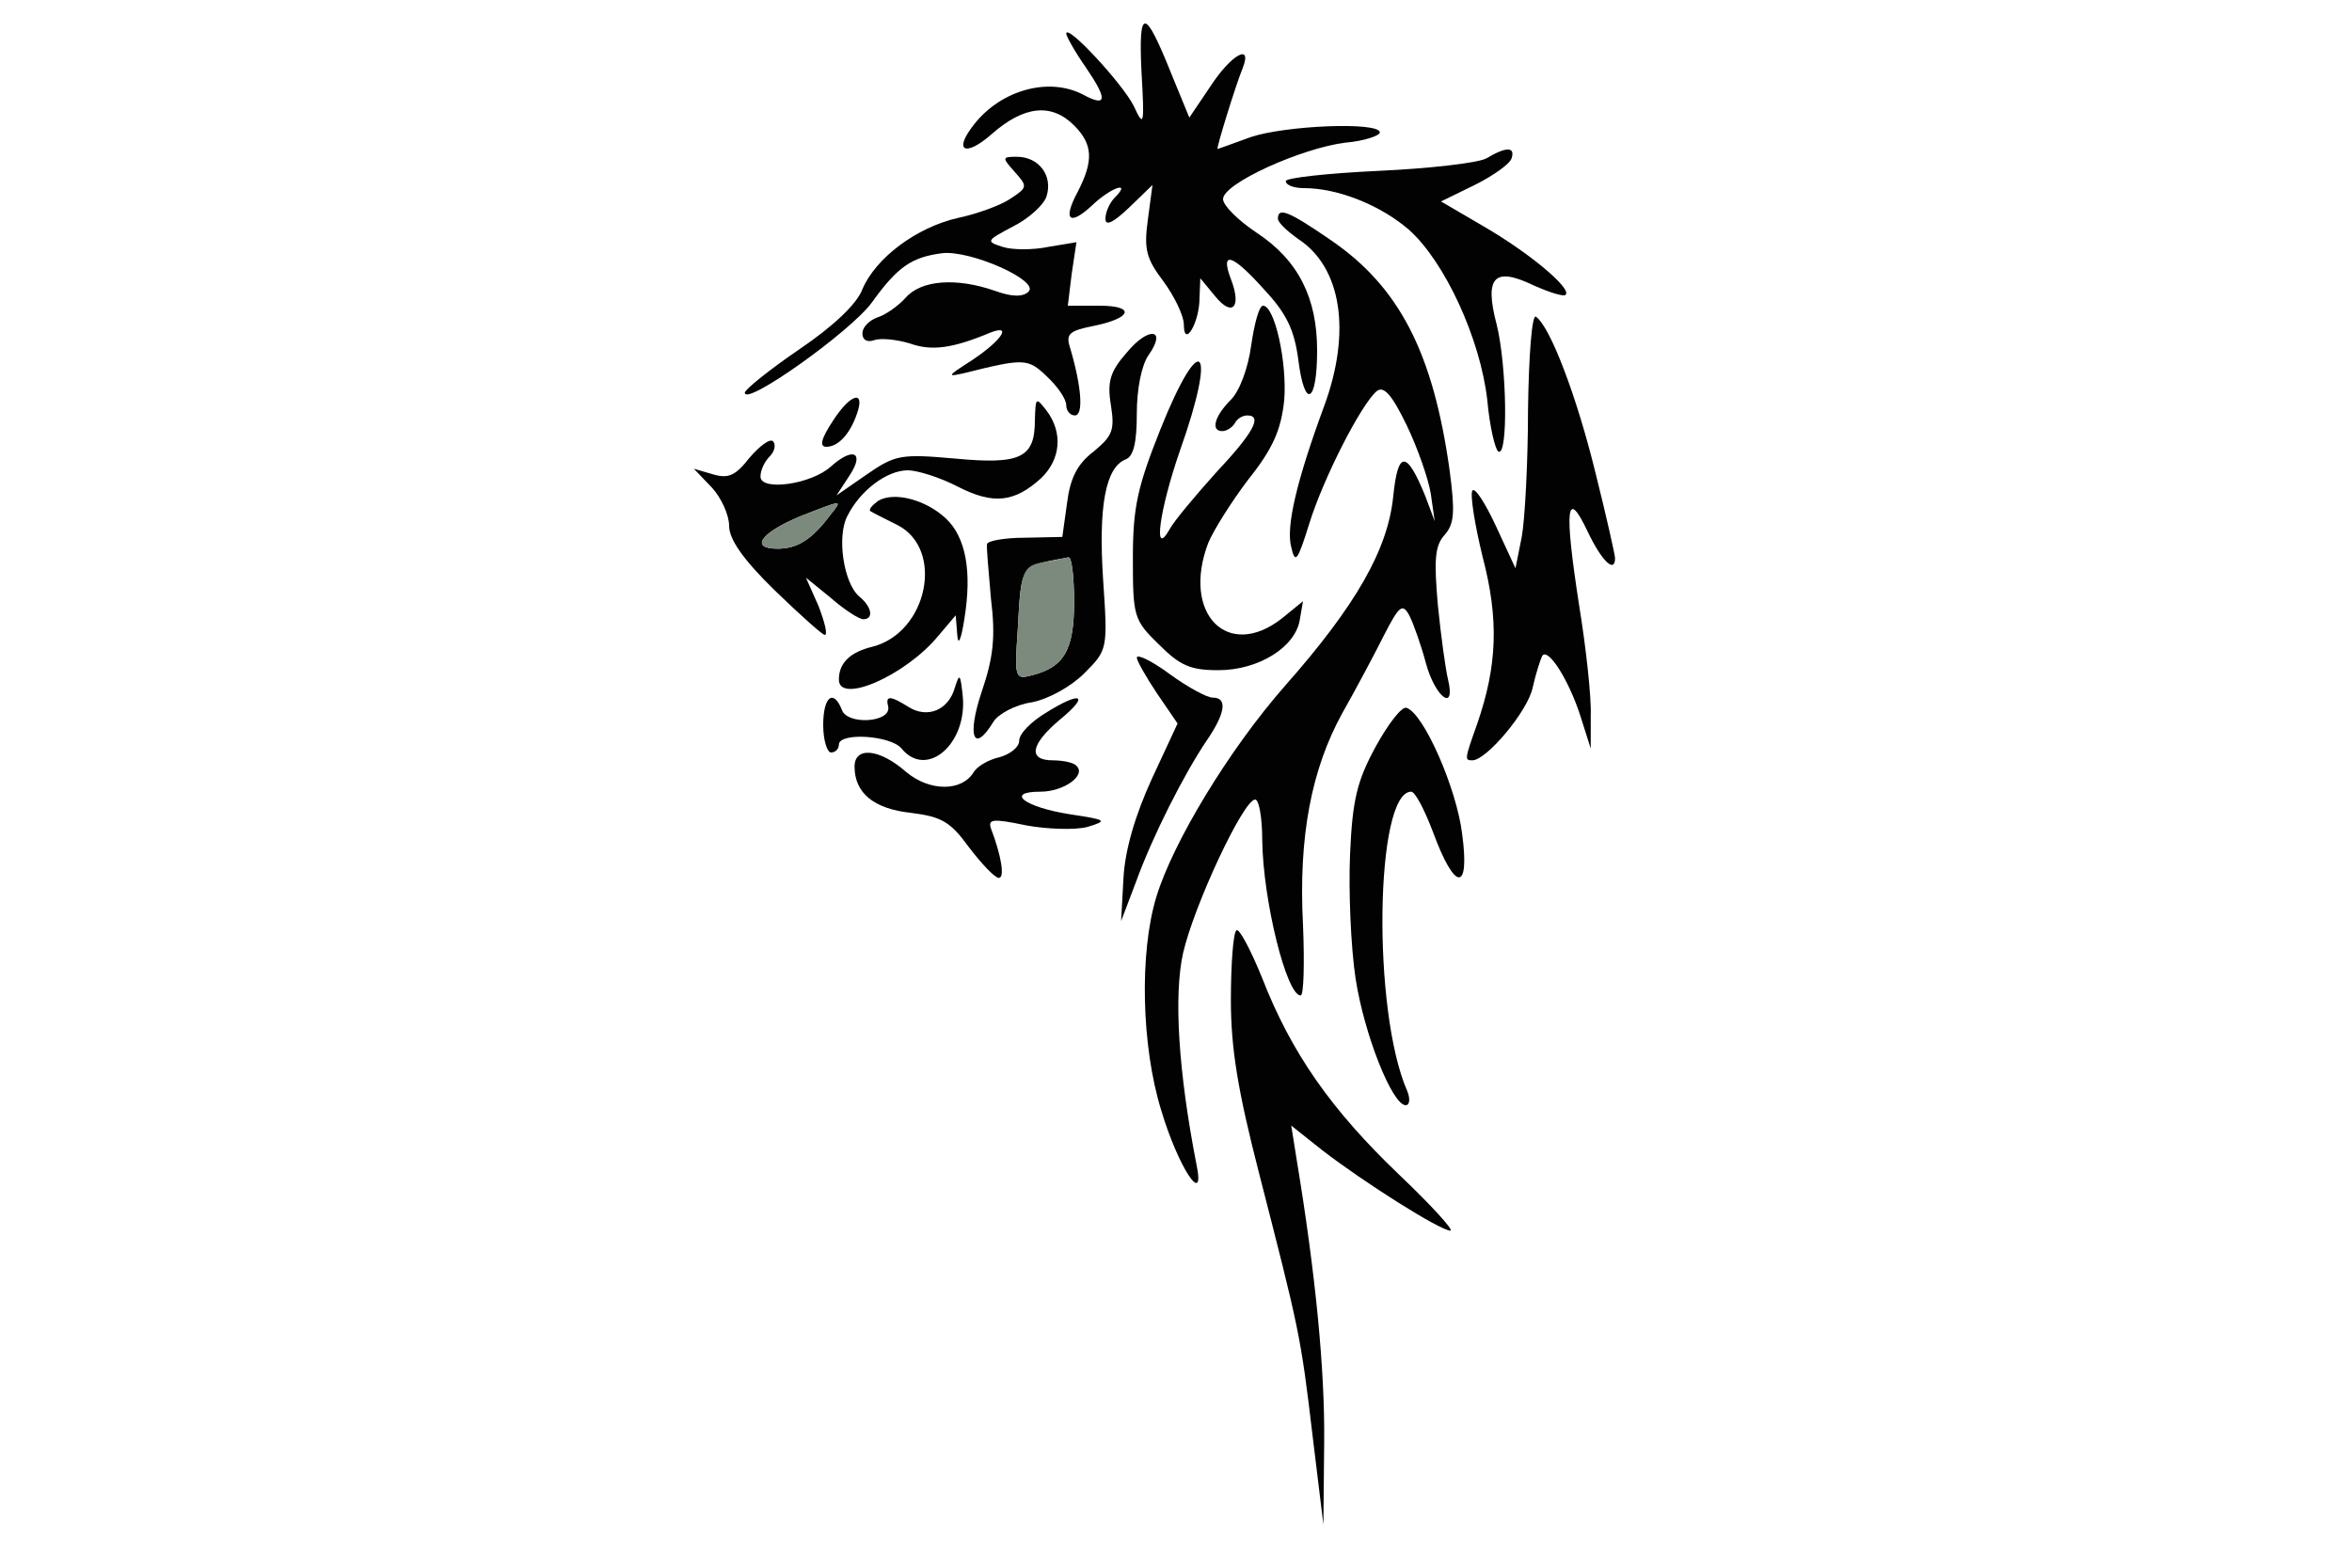 <!--?xml version="1.0" standalone="no"?-->

<svg version="1.0" xmlns="http://www.w3.org/2000/svg" width="300pt" height="200pt" viewBox="0 0 300 200" preserveAspectRatio="xMidYMid meet">
<g transform="translate(0,200) scale(0.1,-0.1)" fill="#020202" stroke="none">


<path class="node" id="node3" d="M1456 1908 c4 -69 3 -71 -10 -43 -14 28 -86 106 -86 92 0 -3 11 -23
25 -43 28 -41 27 -51 -3 -35 -43 23 -104 7 -139 -37 -28 -35 -12 -43 22 -13
41 36 76 40 105 11 24 -24 25 -45 5 -84 -20 -37 -11 -45 18 -18 24 23 51 32
29 10 -7 -7 -12 -19 -12 -27 0 -10 10 -5 30 14 l30 29 -6 -45 c-5 -37 -2 -49
20 -78 14 -19 26 -44 26 -55 0 -31 20 2 20 34 l1 25 19 -23 c22 -27 34 -14 20
22 -14 37 2 32 43 -14 28 -30 38 -51 43 -89 8 -64 24 -56 24 12 0 67 -24 115
-77 150 -24 16 -43 35 -43 43 0 20 100 65 156 72 24 2 44 9 44 13 0 14 -121 9
-165 -6 -22 -8 -41 -15 -42 -15 -2 0 23 81 32 103 13 33 -15 17 -41 -23 l-27
-40 -23 56 c-34 85 -42 85 -38 2z"></path>
<path class="node" id="node4" d="M1896 1798 c-11 -6 -73 -13 -138 -16 -65 -3 -118 -9 -118 -13 0 -5
10 -9 23 -9 44 0 98 -22 134 -53 46 -41 91 -139 100 -217 3 -34 10 -63 14 -66
13 -8 11 110 -2 162 -16 61 -3 74 47 50 20 -9 39 -15 41 -12 8 8 -47 54 -106
88 l-53 31 43 21 c24 12 45 27 47 34 5 15 -7 15 -32 0z"></path>
<path class="node" id="node5" d="M1294 1781 c17 -19 17 -20 -6 -35 -12 -8 -42 -19 -66 -24 -53 -12
-105 -51 -122 -91 -7 -19 -38 -48 -81 -77 -38 -26 -69 -51 -69 -55 0 -18 135
78 162 115 33 46 51 58 90 63 36 4 124 -35 110 -49 -7 -7 -21 -7 -43 1 -49 17
-94 14 -114 -9 -10 -11 -26 -22 -36 -25 -11 -4 -19 -13 -19 -20 0 -9 6 -12 15
-9 8 3 28 1 45 -4 28 -10 54 -7 104 14 29 11 11 -13 -28 -38 -28 -18 -28 -19
-6 -14 76 19 81 19 105 -4 14 -13 25 -29 25 -37 0 -7 5 -13 11 -13 11 0 9 35
-6 86 -6 18 -1 22 29 28 50 10 55 26 8 26 l-40 0 5 41 6 40 -36 -6 c-19 -4
-46 -4 -58 0 -22 7 -21 8 13 26 20 10 40 28 43 39 8 26 -10 50 -38 50 -19 0
-19 -1 -3 -19z"></path>
<path class="node" id="node6" d="M1630 1721 c0 -5 12 -16 26 -26 55 -36 68 -118 33 -213 -35 -95 -49
-154 -42 -180 5 -22 8 -18 23 30 18 58 66 152 86 169 9 7 19 -4 38 -43 14 -29
28 -69 31 -88 l5 -35 -12 32 c-24 59 -35 59 -41 -1 -7 -67 -47 -138 -138 -241
-72 -82 -143 -200 -164 -269 -22 -72 -19 -191 6 -272 22 -74 57 -126 45 -69
-23 118 -29 215 -17 269 14 61 77 196 92 196 5 0 9 -24 9 -52 1 -77 31 -198
49 -198 4 0 5 41 3 90 -6 113 11 199 50 270 17 30 41 75 53 99 20 39 24 42 33
25 5 -10 15 -38 21 -61 12 -43 38 -62 28 -20 -3 12 -9 55 -13 95 -5 58 -4 76
9 90 12 14 13 29 6 82 -21 150 -64 234 -152 294 -54 37 -67 42 -67 27z"></path>
<path class="node" id="node7" d="M1596 1560 c-4 -30 -15 -59 -26 -70 -21 -21 -26 -40 -11 -40 6 0 13
5 16 10 3 6 10 10 16 10 20 0 7 -23 -40 -73 -26 -29 -53 -61 -59 -72 -22 -39
-13 25 13 100 48 135 27 157 -25 27 -29 -73 -35 -99 -35 -164 0 -74 1 -79 33
-110 27 -27 40 -33 76 -33 52 0 99 30 104 65 l4 23 -27 -22 c-69 -54 -128 6
-94 96 6 15 29 52 51 81 32 40 42 64 46 101 4 48 -12 121 -27 121 -5 0 -11
-23 -15 -50z"></path>
<path class="node" id="node8" d="M1949 1478 c0 -68 -4 -141 -8 -163 l-8 -40 -25 54 c-14 30 -27 50
-30 45 -3 -5 3 -43 13 -84 21 -80 19 -139 -7 -214 -16 -45 -16 -46 -6 -46 18
0 71 63 77 93 4 18 10 36 12 40 7 12 34 -30 49 -77 l13 -41 0 42 c1 23 -6 87
-15 142 -19 123 -16 150 11 93 18 -38 35 -54 35 -34 0 4 -11 53 -25 109 -24
98 -58 187 -76 199 -5 3 -9 -49 -10 -118z"></path>
<path class="node" id="node9" d="M1437 1550 c-21 -24 -25 -37 -20 -67 5 -32 2 -39 -22 -59 -21 -16
-30 -34 -34 -66 l-6 -43 -47 -1 c-27 0 -48 -4 -49 -8 -1 -3 2 -35 5 -70 6 -49
3 -75 -12 -119 -19 -57 -10 -79 15 -38 6 10 28 22 49 25 21 4 50 20 67 37 30
30 30 31 24 120 -6 93 3 143 29 153 10 4 14 22 14 58 0 32 6 62 15 75 24 34 0
37 -28 3z m-67 -318 c0 -62 -13 -84 -56 -94 -19 -5 -20 -1 -16 56 5 88 2 83
65 95 4 0 7 -25 7 -57z"></path>
<path class="node" id="node10" d="M1063 1464 c-16 -24 -18 -34 -9 -34 15 0 30 16 39 42 11 31 -8 26
-30 -8z"></path>
<path class="node" id="node11" d="M1320 1464 c0 -48 -18 -57 -102 -49 -68 6 -76 5 -112 -20 l-39 -27
17 26 c19 29 4 36 -24 11 -25 -23 -90 -32 -90 -13 0 8 5 19 12 26 6 6 8 15 4
19 -4 4 -17 -6 -30 -21 -18 -23 -27 -27 -47 -21 l-24 7 23 -24 c12 -13 22 -35
22 -49 0 -17 18 -43 58 -82 32 -31 61 -57 64 -57 4 0 0 16 -8 37 l-16 36 32
-26 c17 -15 36 -27 41 -27 14 0 11 16 -5 29 -20 17 -29 77 -15 103 16 32 50
58 77 58 12 0 41 -9 64 -21 45 -23 72 -20 106 11 25 24 28 58 7 86 -14 18 -14
17 -15 -12z m-261 -121 c-23 -31 -42 -43 -67 -43 -36 0 -22 20 28 41 56 22 55
22 39 2z"></path>
<path class="node" id="node12" d="M1120 1361 c-8 -6 -12 -11 -10 -13 3 -2 19 -10 35 -18 60 -31 38
-137 -32 -155 -29 -7 -43 -21 -43 -42 0 -32 85 5 127 56 l22 26 2 -25 c1 -15
5 -6 9 20 10 61 2 105 -24 129 -26 24 -66 34 -86 22z"></path>
<path class="node" id="node13" d="M1450 1161 c0 -4 12 -25 26 -46 l26 -38 -33 -71 c-21 -46 -34 -90
-36 -126 l-3 -55 19 50 c21 58 61 137 90 180 24 35 27 55 8 55 -8 0 -33 14
-55 30 -23 17 -42 26 -42 21z"></path>
<path class="node" id="node14" d="M1218 1123 c-8 -29 -35 -40 -59 -25 -24 15 -30 15 -26 0 3 -20 -52
-23 -59 -4 -11 28 -24 17 -24 -19 0 -19 5 -35 10 -35 6 0 10 5 10 10 0 16 66
12 80 -5 32 -39 84 6 78 67 -3 28 -4 30 -10 11z"></path>
<path class="node" id="node15" d="M1333 1090 c-18 -11 -33 -26 -33 -35 0 -8 -11 -17 -25 -21 -14 -3
-29 -12 -33 -19 -15 -25 -56 -25 -86 0 -34 30 -66 33 -66 7 0 -34 25 -54 72
-59 39 -5 50 -11 74 -44 16 -21 33 -39 38 -39 8 0 3 29 -10 63 -4 12 2 13 45
4 27 -5 63 -6 78 -2 26 8 25 9 -21 16 -59 9 -85 29 -39 29 30 0 59 21 46 33
-3 4 -17 7 -30 7 -32 0 -29 20 9 52 39 32 27 37 -19 8z"></path>
<path class="node" id="node16" d="M1755 1048 c-24 -44 -30 -68 -33 -138 -2 -47 1 -118 7 -158 11 -72
47 -162 64 -162 5 0 6 8 2 18 -45 102 -41 382 5 382 5 0 17 -23 28 -52 28 -76
47 -76 37 -2 -7 58 -49 154 -71 161 -6 2 -23 -20 -39 -49z"></path>
<path class="node" id="node17" d="M1577 813 c-4 -3 -7 -43 -7 -89 0 -62 9 -116 36 -221 51 -199 53
-206 68 -333 l14 -115 1 105 c1 92 -11 215 -35 360 l-7 44 39 -31 c53 -41 151
-103 164 -103 5 0 -24 32 -65 71 -87 83 -138 156 -175 251 -15 37 -30 65 -33
61z"></path>
</g>
<g transform="translate(0,200) scale(0.1,-0.1)" fill="#7C8A7D" stroke="none">

<path class="node" id="node19" d="M1332 1283 c-28 -5 -30 -10 -34 -89 -4 -57 -3 -61 16 -56 43 10 56
32 56 94 0 32 -3 57 -7 57 -5 -1 -18 -4 -31 -6z"></path>
<path class="node" id="node20" d="M1020 1341 c-50 -21 -64 -41 -28 -41 25 0 44 12 67 43 16 20 17 20
-39 -2z"></path>
</g>
</svg>